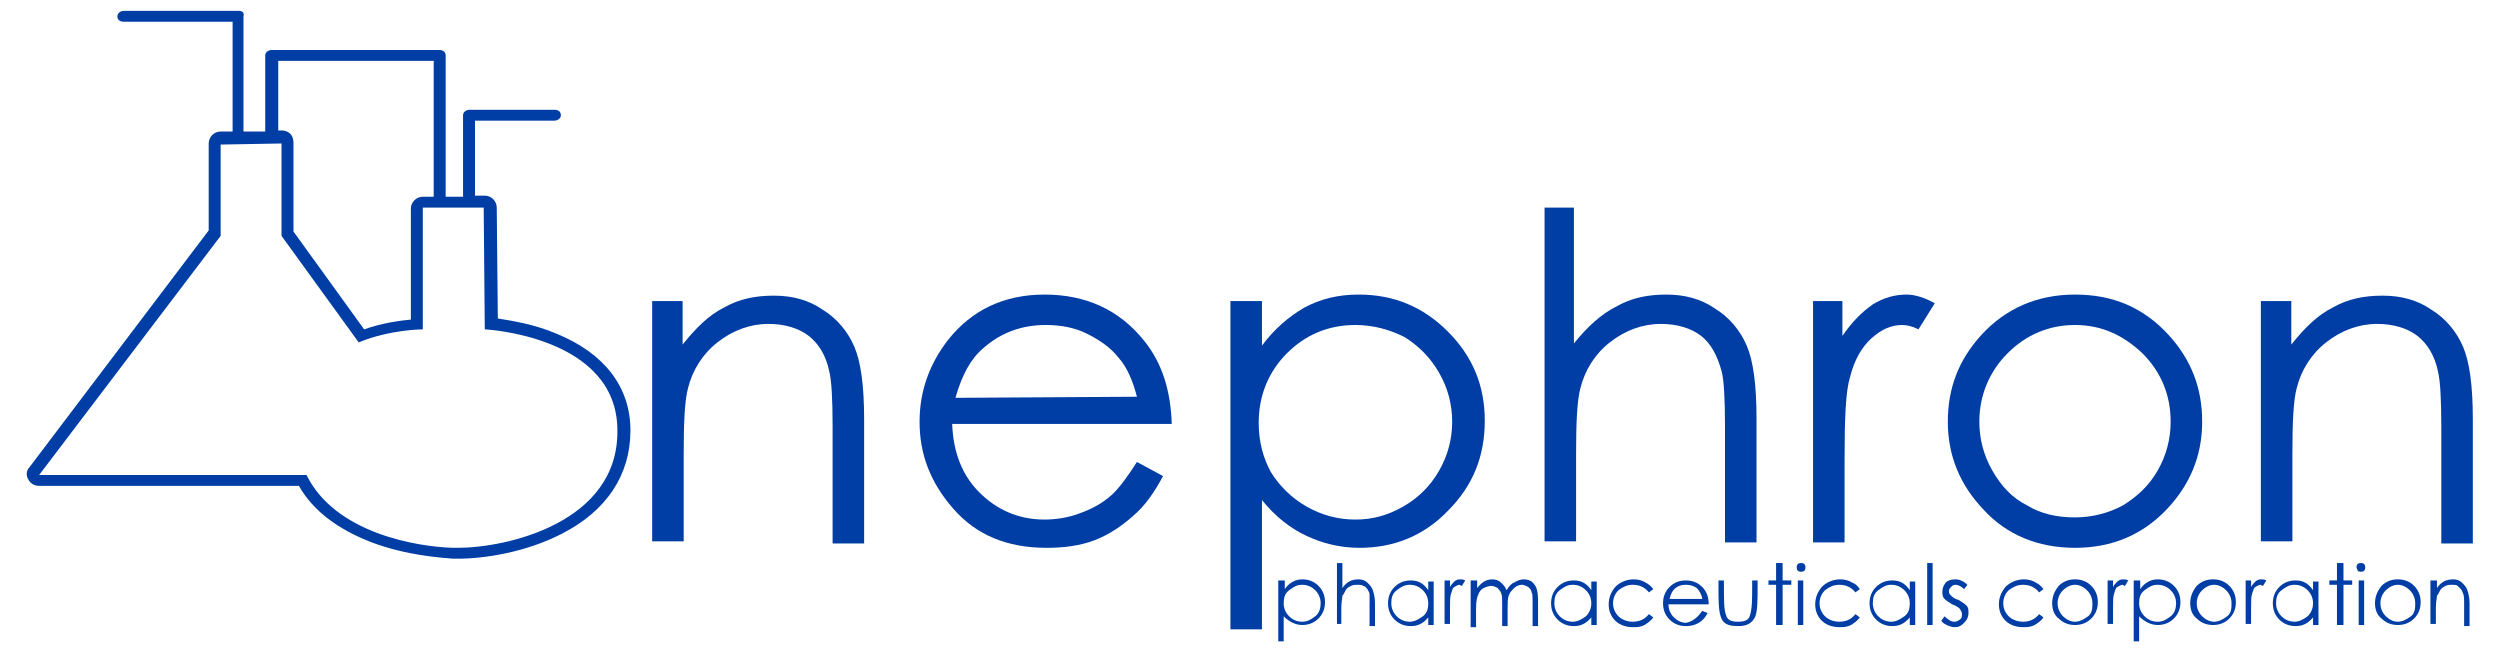 <?xml version="1.0" encoding="utf-8"?>
<!-- Generator: Adobe Illustrator 26.3.1, SVG Export Plug-In . SVG Version: 6.00 Build 0)  -->
<svg version="1.1" id="Layer_1" xmlns="http://www.w3.org/2000/svg" xmlns:xlink="http://www.w3.org/1999/xlink" x="0px" y="0px"
	 viewBox="0 0 230 60" style="enable-background:new 0 0 230 60;" xml:space="preserve">
<style type="text/css">
	.st0{fill:#003DA5;}
</style>
<g>
	<g>
		<path class="st0" d="M42.1,50.4c-0.1,0-0.2,0-0.4,0c-3.5-0.1-10.9-1.4-13.5-6.7H3.6l16.7-22v-8.4l5.6-0.1v8.5l7.1,9.8
			c2.9-1.2,5.9-1.2,5.9-1.2V19.1h5.6l0.1,11.2c0,0,12.2,0.6,12.2,9.3C56.9,48.1,46.6,50.4,42.1,50.4 M25.6,5.6h14.3v12.5h-1l0,0
			c-0.6,0-1.1,0.5-1.1,1.1v10.2c-1,0.1-2.6,0.3-4.3,0.9l-6.5-9v-8.2c0-0.3-0.1-0.6-0.3-0.8c-0.2-0.2-0.5-0.3-0.8-0.3l0,0h-0.3
			C25.6,12,25.6,5.6,25.6,5.6z M51.2,30.7c-2.1-0.9-4.2-1.2-5.4-1.4l-0.1-10.2c0-0.6-0.5-1.1-1.1-1.1h-0.9v-6.9H51
			c0.3,0,0.6-0.2,0.6-0.5s-0.2-0.5-0.6-0.5h-7.8c-0.3,0-0.6,0.2-0.6,0.5v7.5H41v-13c0-0.3-0.2-0.5-0.6-0.5H25
			c-0.3,0-0.6,0.2-0.6,0.5v7h-2V1.5C22.5,1.2,22.3,1,22,1H11.4c-0.3,0-0.6,0.2-0.6,0.5S11,2,11.4,2h10v10.1h-1.1
			c-0.6,0-1.1,0.5-1.1,1.1v8L2.7,43c-0.3,0.3-0.3,0.8-0.1,1.1c0.2,0.4,0.6,0.6,1,0.6h23.9c1.3,2.3,3.6,4,6.7,5.2
			c3.2,1.2,6.3,1.4,7.5,1.5c0.1,0,0.3,0,0.4,0c2.5,0,6.3-0.6,9.6-2.3c4.1-2.1,6.3-5.4,6.3-9.5C58,35.6,55.6,32.5,51.2,30.7"/>
	</g>
	<g>
		<path class="st0" d="M59.9,27.7h2.9v4c1.2-1.5,2.4-2.7,3.8-3.4c1.4-0.8,2.9-1.1,4.6-1.1s3.2,0.4,4.5,1.3c1.3,0.8,2.3,2,2.9,3.4
			s0.9,3.6,0.9,6.7V50h-2.9V39.3c0-2.6-0.1-4.3-0.3-5.1c-0.3-1.5-1-2.6-1.9-3.3c-0.9-0.7-2.2-1.1-3.7-1.1c-1.7,0-3.3,0.6-4.7,1.7
			c-1.4,1.1-2.3,2.6-2.7,4.2c-0.3,1.1-0.4,3.1-0.4,6v8.1H60V27.7H59.9z"/>
	</g>
	<g>
		<path class="st0" d="M104.6,36.5c-0.4-1.5-0.9-2.7-1.7-3.6c-0.7-0.9-1.7-1.6-2.9-2.2c-1.2-0.6-2.5-0.8-3.8-0.8
			c-2.2,0-4.1,0.7-5.7,2.1c-1.2,1-2,2.5-2.6,4.6L104.6,36.5L104.6,36.5z M104.6,42.5l2.4,1.3c-0.8,1.5-1.7,2.8-2.8,3.7
			c-1,0.9-2.2,1.7-3.5,2.2s-2.8,0.7-4.4,0.7c-3.7,0-6.5-1.2-8.6-3.6c-2.1-2.4-3.1-5-3.1-8c0-2.8,0.9-5.3,2.6-7.5
			c2.2-2.8,5.2-4.2,8.9-4.2c3.8,0,6.9,1.4,9.2,4.3c1.6,2,2.4,4.5,2.5,7.6H87.6c0.1,2.6,0.9,4.7,2.5,6.3s3.6,2.5,6,2.5
			c1.1,0,2.3-0.2,3.3-0.6c1.1-0.4,2-0.9,2.8-1.6C102.9,45,103.7,43.9,104.6,42.5"/>
	</g>
	<g>
		<path class="st0" d="M124.7,29.9c-2.5,0-4.6,0.9-6.3,2.6c-1.7,1.7-2.6,3.9-2.6,6.4c0,1.7,0.4,3.2,1.1,4.5c0.8,1.3,1.9,2.4,3.3,3.2
			s2.9,1.2,4.5,1.2s3-0.4,4.4-1.2s2.5-1.9,3.3-3.3c0.8-1.4,1.2-2.9,1.2-4.5s-0.4-3.1-1.2-4.5s-1.9-2.5-3.2-3.3
			C127.8,30.3,126.3,29.9,124.7,29.9 M113.2,27.7h2.9v4.1c1.1-1.5,2.5-2.7,3.9-3.5c1.5-0.8,3.1-1.2,5-1.2c3.2,0,5.9,1.1,8.2,3.4
			s3.4,5,3.4,8.2c0,3.3-1.1,6-3.4,8.3c-2.2,2.3-5,3.4-8.1,3.4c-1.8,0-3.4-0.4-4.9-1.1c-1.5-0.7-2.9-1.8-4.1-3.3v11.9h-2.9V27.7z"/>
	</g>
	<g>
		<path class="st0" d="M141.9,19.1h2.9v12.5c1.2-1.5,2.5-2.7,3.9-3.4c1.4-0.8,2.9-1.1,4.6-1.1c1.7,0,3.2,0.4,4.5,1.3
			c1.3,0.8,2.3,2,2.9,3.4c0.6,1.4,0.9,3.6,0.9,6.7v11.4h-2.9V39.3c0-2.6-0.1-4.3-0.3-5.1c-0.4-1.5-1-2.6-1.9-3.3s-2.2-1.1-3.7-1.1
			c-1.7,0-3.3,0.6-4.7,1.7s-2.3,2.6-2.7,4.2c-0.3,1.1-0.4,3.1-0.4,6v8.1h-2.9V19.1H141.9z"/>
	</g>
	<g>
		<path class="st0" d="M166.6,27.7h2.9v3.2c0.9-1.3,1.8-2.2,2.8-2.9c1-0.6,2-0.9,3.1-0.9c0.8,0,1.7,0.3,2.6,0.8l-1.5,2.4
			c-0.6-0.3-1.1-0.4-1.5-0.4c-1,0-1.9,0.4-2.8,1.2c-0.9,0.8-1.6,2-2,3.6c-0.4,1.3-0.5,3.8-0.5,7.7v7.5h-2.9V27.7H166.6z"/>
	</g>
	<g>
		<path class="st0" d="M190.9,29.9c-2.4,0-4.5,0.9-6.2,2.6s-2.6,3.9-2.6,6.3c0,1.6,0.4,3.1,1.2,4.5s1.8,2.5,3.2,3.2
			c1.3,0.8,2.8,1.1,4.4,1.1c1.6,0,3.1-0.4,4.4-1.1c1.3-0.8,2.4-1.8,3.2-3.2s1.2-2.9,1.2-4.5c0-2.5-0.9-4.6-2.6-6.3
			C195.3,30.8,193.3,29.9,190.9,29.9 M190.9,27.1c3.5,0,6.3,1.2,8.6,3.7c2.1,2.3,3.1,4.9,3.1,8c0,3.1-1.1,5.8-3.3,8.1
			s-5,3.5-8.4,3.5s-6.3-1.2-8.4-3.5c-2.2-2.3-3.3-5-3.3-8.1s1-5.7,3.1-8C184.5,28.4,187.4,27.1,190.9,27.1"/>
	</g>
	<g>
		<path class="st0" d="M207.9,27.7h2.9v4c1.2-1.5,2.4-2.7,3.8-3.4c1.4-0.8,2.9-1.1,4.6-1.1c1.7,0,3.2,0.4,4.5,1.3
			c1.3,0.8,2.3,2,2.9,3.4c0.6,1.4,0.9,3.6,0.9,6.7V50h-2.9V39.3c0-2.6-0.1-4.3-0.3-5.1c-0.3-1.5-1-2.6-1.9-3.3
			c-0.9-0.7-2.2-1.1-3.7-1.1c-1.7,0-3.3,0.6-4.7,1.7s-2.3,2.6-2.7,4.2c-0.3,1.1-0.4,3.1-0.4,6v8.1H208V27.7H207.9z"/>
	</g>
</g>
<g>
	<path class="st0" d="M117.7,53.4h0.5v0.8c0.4-0.6,1-0.9,1.6-0.9c0.6,0,1.1,0.2,1.5,0.6c0.4,0.4,0.6,0.9,0.6,1.5s-0.2,1.1-0.6,1.5
		s-0.9,0.6-1.5,0.6c-0.6,0-1.2-0.3-1.7-0.8V59h-0.5V53.4z M121.5,55.5c0-0.5-0.2-0.9-0.5-1.2s-0.7-0.5-1.2-0.5s-0.8,0.2-1.2,0.5
		s-0.5,0.7-0.5,1.2s0.2,0.9,0.5,1.2s0.7,0.5,1.2,0.5s0.8-0.2,1.2-0.5S121.5,55.9,121.5,55.5z"/>
	<path class="st0" d="M123,51.8h0.5v2.3c0.4-0.6,0.9-0.8,1.5-0.8c0.3,0,0.6,0.1,0.8,0.3c0.2,0.2,0.4,0.4,0.5,0.7
		c0.1,0.3,0.2,0.7,0.2,1.2v2.1h-0.5v-2c0-0.4,0-0.7,0-0.9c0-0.2-0.1-0.3-0.2-0.5c-0.1-0.1-0.2-0.3-0.4-0.3c-0.1-0.1-0.3-0.1-0.5-0.1
		s-0.4,0-0.6,0.1c-0.2,0.1-0.4,0.2-0.5,0.4c-0.1,0.2-0.2,0.4-0.3,0.5c0,0.2-0.1,0.6-0.1,1.1v1.5H123V51.8z"/>
	<path class="st0" d="M131.9,53.4v4.1h-0.5v-0.7c-0.5,0.6-1,0.8-1.6,0.8c-0.6,0-1.1-0.2-1.5-0.6c-0.4-0.4-0.6-0.9-0.6-1.5
		s0.2-1.1,0.6-1.5c0.4-0.4,0.9-0.6,1.5-0.6c0.7,0,1.2,0.3,1.6,0.9v-0.8H131.9z M131.4,55.5c0-0.5-0.2-0.9-0.5-1.2s-0.7-0.5-1.2-0.5
		s-0.8,0.2-1.2,0.5s-0.5,0.7-0.5,1.2s0.2,0.9,0.5,1.2c0.3,0.3,0.7,0.5,1.2,0.5c0.4,0,0.8-0.2,1.2-0.5
		C131.3,56.4,131.4,56,131.4,55.5z"/>
	<path class="st0" d="M132.9,53.4h0.5V54c0.1-0.2,0.3-0.4,0.4-0.5s0.3-0.2,0.5-0.2s0.3,0,0.5,0.1l-0.3,0.5c-0.1,0-0.2-0.1-0.2-0.1
		c-0.2,0-0.3,0.1-0.5,0.2s-0.2,0.4-0.3,0.6c-0.1,0.3-0.1,0.7-0.1,1.4v1.4h-0.5V53.4z"/>
	<path class="st0" d="M135.4,53.4h0.5v0.7c0.4-0.5,0.8-0.8,1.4-0.8c0.3,0,0.6,0.1,0.8,0.3s0.4,0.4,0.5,0.7c0.2-0.3,0.4-0.6,0.7-0.7
		c0.3-0.2,0.6-0.3,0.9-0.3c0.3,0,0.7,0.1,0.9,0.4c0.3,0.3,0.4,0.8,0.4,1.6v2.3h-0.5v-2.3c0-0.4,0-0.7-0.1-0.8c0-0.2-0.1-0.3-0.3-0.5
		c-0.2-0.1-0.4-0.2-0.6-0.2s-0.5,0.1-0.7,0.3c-0.2,0.2-0.4,0.4-0.5,0.7s-0.1,0.7-0.1,1.2v1.6h-0.5v-2.1c0-0.4,0-0.8-0.1-0.9
		c0-0.2-0.2-0.3-0.3-0.5c-0.2-0.1-0.4-0.2-0.6-0.2s-0.5,0.1-0.7,0.2c-0.2,0.1-0.4,0.3-0.5,0.6c-0.1,0.2-0.2,0.6-0.2,1.2v1.8h-0.5
		V53.4z"/>
	<path class="st0" d="M146.9,53.4v4.1h-0.5v-0.7c-0.5,0.6-1,0.8-1.6,0.8c-0.6,0-1.1-0.2-1.5-0.6c-0.4-0.4-0.6-0.9-0.6-1.5
		s0.2-1.1,0.6-1.5c0.4-0.4,0.9-0.6,1.5-0.6c0.7,0,1.2,0.3,1.6,0.9v-0.8H146.9z M146.4,55.5c0-0.5-0.2-0.9-0.5-1.2s-0.7-0.5-1.2-0.5
		s-0.8,0.2-1.2,0.5s-0.5,0.7-0.5,1.2s0.2,0.9,0.5,1.2c0.3,0.3,0.7,0.5,1.2,0.5c0.4,0,0.8-0.2,1.2-0.5
		C146.2,56.4,146.4,56,146.4,55.5z"/>
	<path class="st0" d="M152.1,54.2l-0.4,0.3c-0.4-0.5-0.9-0.7-1.5-0.7c-0.5,0-0.9,0.2-1.3,0.5c-0.3,0.3-0.5,0.7-0.5,1.2
		s0.2,0.9,0.5,1.2c0.3,0.3,0.8,0.5,1.3,0.5c0.6,0,1.1-0.2,1.5-0.7l0.4,0.3c-0.2,0.3-0.5,0.5-0.8,0.7c-0.4,0.2-0.7,0.2-1.1,0.2
		c-0.6,0-1.2-0.2-1.6-0.6c-0.4-0.4-0.6-0.9-0.6-1.5c0-0.6,0.2-1.1,0.6-1.6c0.4-0.4,1-0.7,1.7-0.7c0.4,0,0.8,0.1,1.1,0.3
		C151.6,53.7,151.9,53.9,152.1,54.2z"/>
	<path class="st0" d="M156.6,56.2l0.5,0.2c-0.4,0.8-1.1,1.2-2,1.2c-0.6,0-1.1-0.2-1.5-0.6c-0.4-0.4-0.6-0.9-0.6-1.5s0.2-1.1,0.6-1.5
		c0.4-0.4,0.9-0.6,1.5-0.6s1.1,0.2,1.5,0.6c0.4,0.4,0.6,0.9,0.6,1.6h-3.7c0,0.5,0.2,0.9,0.5,1.2c0.3,0.3,0.7,0.5,1.1,0.5
		C155.7,57.2,156.2,56.8,156.6,56.2z M156.6,55c-0.1-0.4-0.3-0.7-0.5-0.9c-0.3-0.2-0.6-0.3-1-0.3c-0.8,0-1.3,0.4-1.5,1.3H156.6z"/>
	<path class="st0" d="M165.3,52.2c0-0.1,0-0.2,0.1-0.3c0.1-0.1,0.2-0.1,0.3-0.1c0.1,0,0.2,0,0.3,0.1c0.1,0.1,0.1,0.2,0.1,0.3
		s0,0.2-0.1,0.3c-0.1,0.1-0.2,0.1-0.3,0.1c-0.1,0-0.2,0-0.3-0.1C165.3,52.4,165.3,52.3,165.3,52.2z M165.4,53.4h0.5v4.1h-0.5V53.4z"
		/>
	<path class="st0" d="M171.1,54.2l-0.4,0.3c-0.4-0.5-0.9-0.7-1.5-0.7c-0.5,0-0.9,0.2-1.3,0.5c-0.3,0.3-0.5,0.7-0.5,1.2
		s0.2,0.9,0.5,1.2c0.3,0.3,0.8,0.5,1.3,0.5c0.6,0,1.1-0.2,1.5-0.7l0.4,0.3c-0.2,0.3-0.5,0.5-0.8,0.7c-0.4,0.2-0.7,0.2-1.1,0.2
		c-0.6,0-1.2-0.2-1.6-0.6c-0.4-0.4-0.6-0.9-0.6-1.5c0-0.6,0.2-1.1,0.6-1.6c0.4-0.4,1-0.7,1.7-0.7c0.4,0,0.8,0.1,1.1,0.3
		C170.7,53.7,170.9,53.9,171.1,54.2z"/>
	<path class="st0" d="M176.2,53.4v4.1h-0.5v-0.7c-0.5,0.6-1,0.8-1.6,0.8c-0.6,0-1.1-0.2-1.5-0.6c-0.4-0.4-0.6-0.9-0.6-1.5
		s0.2-1.1,0.6-1.5c0.4-0.4,0.9-0.6,1.5-0.6c0.7,0,1.2,0.3,1.6,0.9v-0.8H176.2z M175.7,55.5c0-0.5-0.2-0.9-0.5-1.2s-0.7-0.5-1.2-0.5
		s-0.8,0.2-1.2,0.5s-0.5,0.7-0.5,1.2s0.2,0.9,0.5,1.2c0.3,0.3,0.7,0.5,1.2,0.5c0.4,0,0.8-0.2,1.2-0.5
		C175.6,56.4,175.7,56,175.7,55.5z"/>
	<path class="st0" d="M177.3,51.8h0.5v5.7h-0.5V51.8z"/>
	<path class="st0" d="M181,53.8l-0.3,0.4c-0.3-0.3-0.6-0.4-0.8-0.4c-0.2,0-0.3,0.1-0.4,0.2c-0.1,0.1-0.2,0.2-0.2,0.4
		c0,0.2,0.1,0.3,0.2,0.4c0.1,0.1,0.3,0.3,0.7,0.4c0.3,0.2,0.5,0.3,0.7,0.5c0.2,0.2,0.2,0.4,0.2,0.7c0,0.3-0.1,0.6-0.4,0.9
		s-0.5,0.4-0.9,0.4c-0.2,0-0.5-0.1-0.7-0.2c-0.2-0.1-0.4-0.2-0.5-0.4l0.3-0.4c0.3,0.3,0.6,0.5,0.9,0.5c0.2,0,0.4-0.1,0.5-0.2
		c0.2-0.1,0.2-0.3,0.2-0.5s-0.1-0.3-0.2-0.5c-0.1-0.1-0.4-0.3-0.7-0.4c-0.3-0.2-0.5-0.3-0.7-0.5c-0.2-0.2-0.2-0.4-0.2-0.7
		s0.1-0.5,0.3-0.8c0.2-0.2,0.5-0.3,0.9-0.3S180.7,53.5,181,53.8z"/>
	<path class="st0" d="M188,54.2l-0.4,0.3c-0.4-0.5-0.9-0.7-1.5-0.7c-0.5,0-0.9,0.2-1.3,0.5c-0.3,0.3-0.5,0.7-0.5,1.2
		s0.2,0.9,0.5,1.2c0.3,0.3,0.8,0.5,1.3,0.5c0.6,0,1.1-0.2,1.5-0.7l0.4,0.3c-0.2,0.3-0.5,0.5-0.8,0.7c-0.4,0.2-0.7,0.2-1.1,0.2
		c-0.6,0-1.2-0.2-1.6-0.6c-0.4-0.4-0.6-0.9-0.6-1.5c0-0.6,0.2-1.1,0.6-1.6c0.4-0.4,1-0.7,1.7-0.7c0.4,0,0.8,0.1,1.1,0.3
		C187.5,53.7,187.8,53.9,188,54.2z"/>
	<path class="st0" d="M188.8,55.5c0-0.6,0.2-1.1,0.6-1.6c0.4-0.4,0.9-0.6,1.5-0.6s1.1,0.2,1.5,0.6c0.4,0.4,0.6,0.9,0.6,1.5
		s-0.2,1.1-0.6,1.5s-0.9,0.6-1.5,0.6s-1.1-0.2-1.5-0.6C189,56.6,188.8,56.1,188.8,55.5z M192.5,55.5c0-0.5-0.2-0.9-0.5-1.2
		s-0.7-0.5-1.1-0.5s-0.8,0.2-1.1,0.5s-0.5,0.7-0.5,1.2s0.2,0.9,0.5,1.2c0.3,0.3,0.7,0.5,1.1,0.5s0.8-0.2,1.2-0.5
		S192.5,55.9,192.5,55.5z"/>
	<path class="st0" d="M193.9,53.4h0.5V54c0.1-0.2,0.3-0.4,0.4-0.5s0.3-0.2,0.5-0.2s0.3,0,0.5,0.1l-0.3,0.5c-0.1,0-0.2-0.1-0.2-0.1
		c-0.2,0-0.3,0.1-0.5,0.2s-0.2,0.4-0.3,0.6c-0.1,0.3-0.1,0.7-0.1,1.4v1.4h-0.5V53.4z"/>
	<path class="st0" d="M196.4,53.4h0.5v0.8c0.4-0.6,1-0.9,1.6-0.9c0.6,0,1.1,0.2,1.5,0.6c0.4,0.4,0.6,0.9,0.6,1.5s-0.2,1.1-0.6,1.5
		s-0.9,0.6-1.5,0.6c-0.6,0-1.2-0.3-1.7-0.8V59h-0.5V53.4z M200.2,55.5c0-0.5-0.2-0.9-0.5-1.2s-0.7-0.5-1.2-0.5s-0.8,0.2-1.2,0.5
		s-0.5,0.7-0.5,1.2s0.2,0.9,0.5,1.2s0.7,0.5,1.2,0.5s0.8-0.2,1.2-0.5S200.2,55.9,200.2,55.5z"/>
	<path class="st0" d="M201.5,55.5c0-0.6,0.2-1.1,0.6-1.6c0.4-0.4,0.9-0.6,1.5-0.6s1.1,0.2,1.5,0.6c0.4,0.4,0.6,0.9,0.6,1.5
		s-0.2,1.1-0.6,1.5s-0.9,0.6-1.5,0.6s-1.1-0.2-1.5-0.6C201.7,56.6,201.5,56.1,201.5,55.5z M205.3,55.5c0-0.5-0.2-0.9-0.5-1.2
		s-0.7-0.5-1.1-0.5s-0.8,0.2-1.1,0.5s-0.5,0.7-0.5,1.2s0.2,0.9,0.5,1.2c0.3,0.3,0.7,0.5,1.1,0.5s0.8-0.2,1.2-0.5
		S205.3,55.9,205.3,55.5z"/>
	<path class="st0" d="M206.6,53.4h0.5V54c0.1-0.2,0.3-0.4,0.4-0.5s0.3-0.2,0.5-0.2s0.3,0,0.5,0.1l-0.3,0.5c-0.1,0-0.2-0.1-0.2-0.1
		c-0.2,0-0.3,0.1-0.5,0.2s-0.2,0.4-0.3,0.6c-0.1,0.3-0.1,0.7-0.1,1.4v1.4h-0.5V53.4z"/>
	<path class="st0" d="M213.3,53.4v4.1h-0.5v-0.7c-0.5,0.6-1,0.8-1.6,0.8c-0.6,0-1.1-0.2-1.5-0.6c-0.4-0.4-0.6-0.9-0.6-1.5
		s0.2-1.1,0.6-1.5c0.4-0.4,0.9-0.6,1.5-0.6c0.7,0,1.2,0.3,1.6,0.9v-0.8H213.3z M212.8,55.5c0-0.5-0.2-0.9-0.5-1.2s-0.7-0.5-1.2-0.5
		s-0.8,0.2-1.2,0.5s-0.5,0.7-0.5,1.2s0.2,0.9,0.5,1.2c0.3,0.3,0.7,0.5,1.2,0.5c0.4,0,0.8-0.2,1.2-0.5
		C212.6,56.4,212.8,56,212.8,55.5z"/>
	<path class="st0" d="M216.8,52.2c0-0.1,0-0.2,0.1-0.3c0.1-0.1,0.2-0.1,0.3-0.1c0.1,0,0.2,0,0.3,0.1c0.1,0.1,0.1,0.2,0.1,0.3
		s0,0.2-0.1,0.3c-0.1,0.1-0.2,0.1-0.3,0.1c-0.1,0-0.2,0-0.3-0.1C216.9,52.4,216.8,52.3,216.8,52.2z M217,53.4h0.5v4.1H217V53.4z"/>
	<path class="st0" d="M218.5,55.5c0-0.6,0.2-1.1,0.6-1.6c0.4-0.4,0.9-0.6,1.5-0.6s1.1,0.2,1.5,0.6c0.4,0.4,0.6,0.9,0.6,1.5
		s-0.2,1.1-0.6,1.5s-0.9,0.6-1.5,0.6s-1.1-0.2-1.5-0.6C218.7,56.6,218.5,56.1,218.5,55.5z M222.2,55.5c0-0.5-0.2-0.9-0.5-1.2
		s-0.7-0.5-1.1-0.5s-0.8,0.2-1.1,0.5S219,55,219,55.5s0.2,0.9,0.5,1.2c0.3,0.3,0.7,0.5,1.1,0.5s0.8-0.2,1.2-0.5
		S222.2,55.9,222.2,55.5z"/>
	<path class="st0" d="M223.7,53.4h0.5v0.7c0.4-0.6,0.9-0.8,1.5-0.8c0.3,0,0.6,0.1,0.8,0.3c0.2,0.2,0.4,0.4,0.5,0.7
		c0.1,0.3,0.2,0.7,0.2,1.2v2.1h-0.5v-2c0-0.5,0-0.8-0.1-1s-0.1-0.3-0.2-0.4s-0.2-0.2-0.3-0.3c-0.1-0.1-0.3-0.1-0.5-0.1
		c-0.2,0-0.4,0-0.6,0.1c-0.2,0.1-0.4,0.2-0.5,0.4c-0.1,0.2-0.2,0.4-0.3,0.5c0,0.2-0.1,0.6-0.1,1.1v1.5h-0.5V53.4z"/>
</g>
<polygon class="st0" points="163.4,57.5 164,57.5 164,53.8 164.8,53.8 164.8,53.4 164,53.4 164,51.8 163.4,51.8 163.4,53.4 
	162.7,53.4 162.7,53.8 163.4,53.8 "/>
<polygon class="st0" points="215,57.5 215.6,57.5 215.6,53.8 216.4,53.8 216.4,53.4 215.6,53.4 215.6,51.8 215,51.8 215,53.4 
	214.3,53.4 214.3,53.8 215,53.8 "/>
<path class="st0" d="M161.2,53.4v0.4c0,1.3,0,2.2-0.2,2.8c-0.1,0.4-0.4,0.6-1.1,0.6s-1-0.2-1.1-0.6c-0.2-0.5-0.2-1.4-0.2-2.8v-0.4
	h-0.5v0.4c0,1.4,0,2.3,0.2,2.9c0.2,0.7,0.7,0.9,1.6,0.9s1.3-0.3,1.6-0.9c0.2-0.6,0.2-1.5,0.2-2.9v-0.4H161.2z"/>
</svg>
